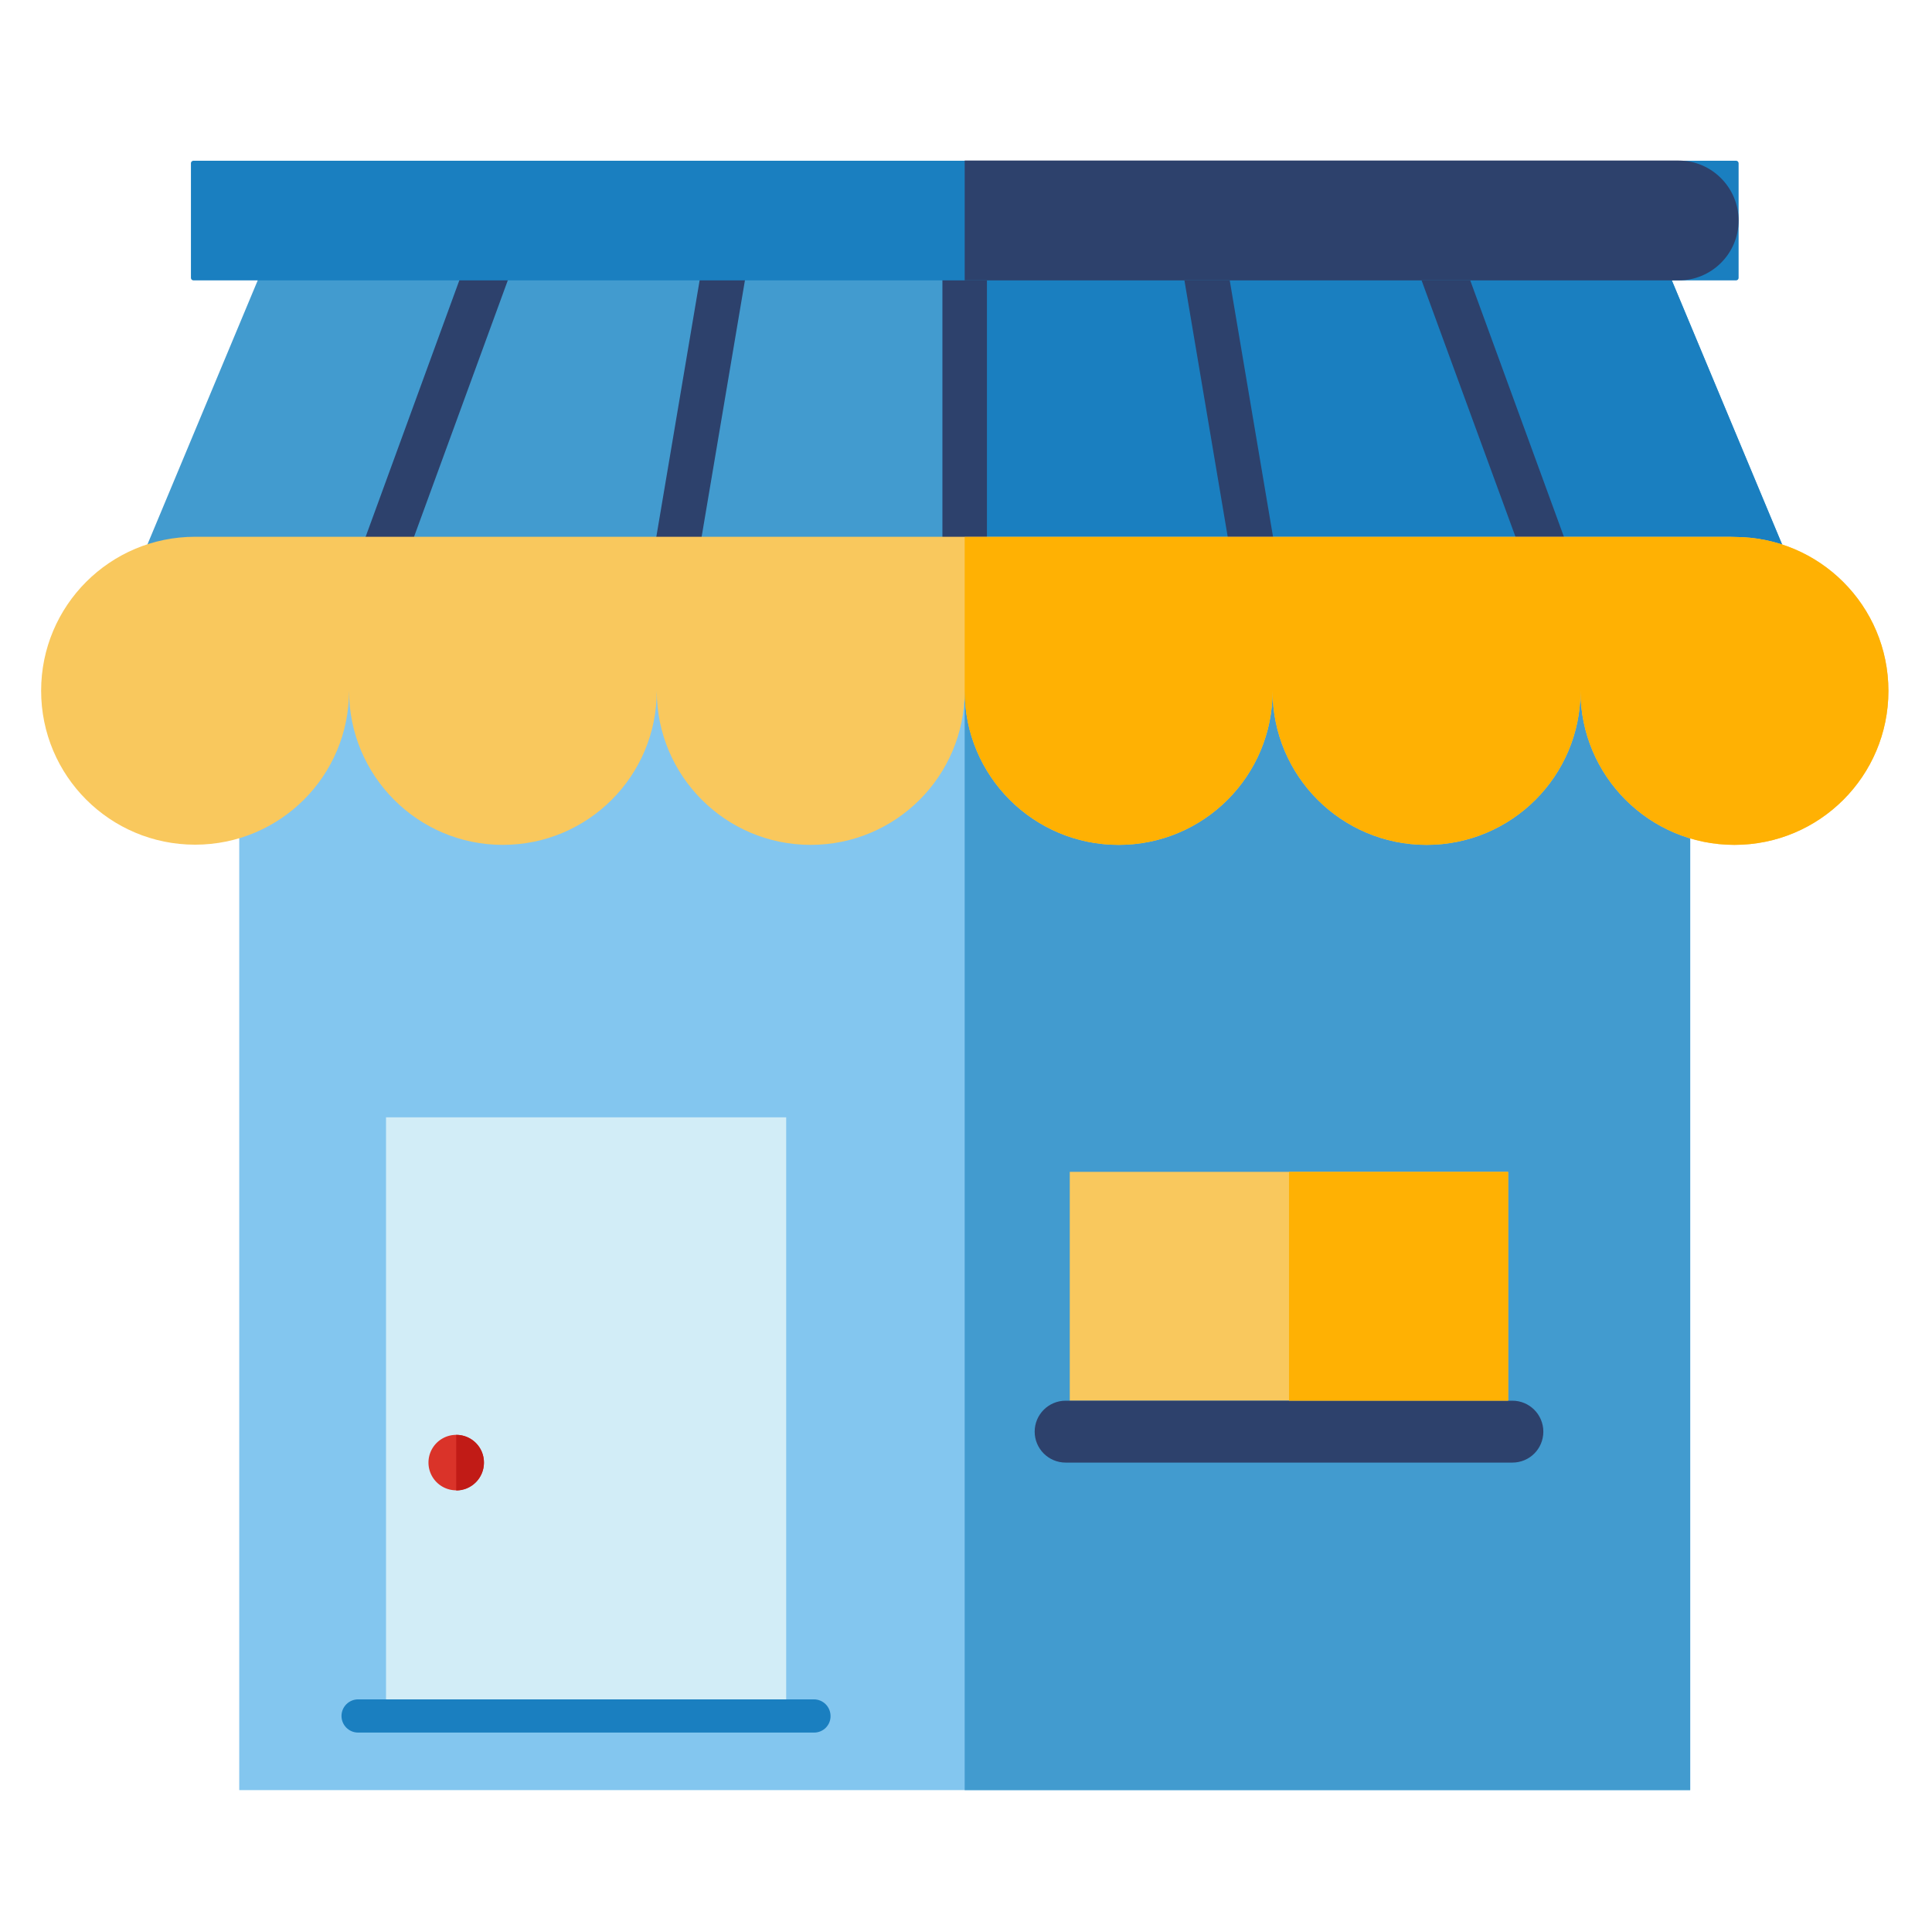 <?xml version="1.0" standalone="no"?><!DOCTYPE svg PUBLIC "-//W3C//DTD SVG 1.1//EN" "http://www.w3.org/Graphics/SVG/1.1/DTD/svg11.dtd"><svg t="1601191461450" class="icon" viewBox="0 0 1024 1024" version="1.1" xmlns="http://www.w3.org/2000/svg" p-id="3165" xmlns:xlink="http://www.w3.org/1999/xlink" width="200" height="200"><defs><style type="text/css"></style></defs><path d="M126.8 360.1h769.1v588.7H126.8z" fill="#83C6EF" p-id="3166"></path><path d="M511.3 360.1h384.5v588.7H511.3zM951 304H71.7l72.5-173.6h734.3z" fill="#429BCF" p-id="3167"></path><path d="M511.3 304H951l-72.5-173.6H511.3z" fill="#1A7FC0" p-id="3168"></path><path d="M212.8 302.7l-21.6-11.1 58.9-161.2 21.6 11.2zM809.9 302.7l-59-161.1 21.7-11.2 58.9 161.2zM369.3 299.8l-23.1-5.4 27.2-161.1 23.1 5.4zM653.3 299.8l-27.2-161.1 23.1-5.4 27.2 161.1zM499.5 136h23.6v161.1h-23.6z" fill="#2D416C" p-id="3169"></path><path d="M919.3 284.6c45.1 0 81.6 36.5 81.6 81.6s-36.5 81.6-81.6 81.6-81.6-36.5-81.6-81.6c0 45.1-36.5 81.6-81.6 81.6s-81.6-36.5-81.6-81.6c0 45.1-36.5 81.6-81.6 81.6s-81.6-36.5-81.6-81.6c0 45.1-36.5 81.6-81.6 81.6s-81.6-36.5-81.6-81.6c0 45.1-36.5 81.6-81.6 81.6S185 411.2 185 366.1c0 45.1-36.5 81.6-81.6 81.6s-81.6-36.5-81.6-81.6 36.5-81.6 81.6-81.6H917" fill="#F9C85D" p-id="3170"></path><path d="M920.2 148.6H102.5c-0.7 0-1.3-0.6-1.3-1.3V86.5c0-0.7 0.6-1.3 1.3-1.3h817.7c0.7 0 1.3 0.6 1.3 1.3v60.8c0 0.7-0.6 1.3-1.3 1.3z" fill="#1A7FC0" p-id="3171"></path><path d="M204.6 592.2h212.1v317.3H204.6z" fill="#D2EDF7" p-id="3172"></path><path d="M241.8 775.2m-14.7 0a14.7 14.7 0 1 0 29.4 0 14.7 14.7 0 1 0-29.4 0Z" fill="#DA3329" p-id="3173"></path><path d="M567 621.1h232.3v121.3H567z" fill="#F9C85D" p-id="3174"></path><path d="M801.6 775.2H564.8c-9.1 0-16.4-7.4-16.4-16.4 0-9.1 7.4-16.4 16.4-16.4h236.8c9.1 0 16.4 7.4 16.4 16.4 0 9.1-7.3 16.4-16.4 16.4z" fill="#2D416C" p-id="3175"></path><path d="M683.2 621.1h116.2v121.3H683.2z" fill="#FFB103" p-id="3176"></path><path d="M919.3 284.6h-408v81.6c0 45.1 36.5 81.6 81.6 81.6 45.1 0 81.6-36.5 81.6-81.6 0 45.1 36.5 81.6 81.6 81.6s81.6-36.5 81.6-81.6c0 45.1 36.5 81.6 81.6 81.6 45.1 0 81.6-36.5 81.6-81.6s-36.6-81.6-81.6-81.6z" fill="#FFB103" p-id="3177"></path><path d="M889.8 85.1H511.3v63.5h378.5c17.5 0 31.7-14.3 31.7-31.7s-14.2-31.8-31.7-31.8z" fill="#2D416C" p-id="3178"></path><path d="M431.5 918.3H189.8c-4.9 0-8.8-4-8.8-8.8 0-4.9 4-8.8 8.8-8.8h241.6c4.9 0 8.8 4 8.8 8.8 0.1 4.8-3.8 8.8-8.7 8.8z" fill="#1A7FC0" p-id="3179"></path><path d="M241.8 760.5V790c8.1 0 14.7-6.6 14.7-14.7 0.1-8.2-6.5-14.8-14.7-14.8z" fill="#C11B16" p-id="3180"></path></svg>